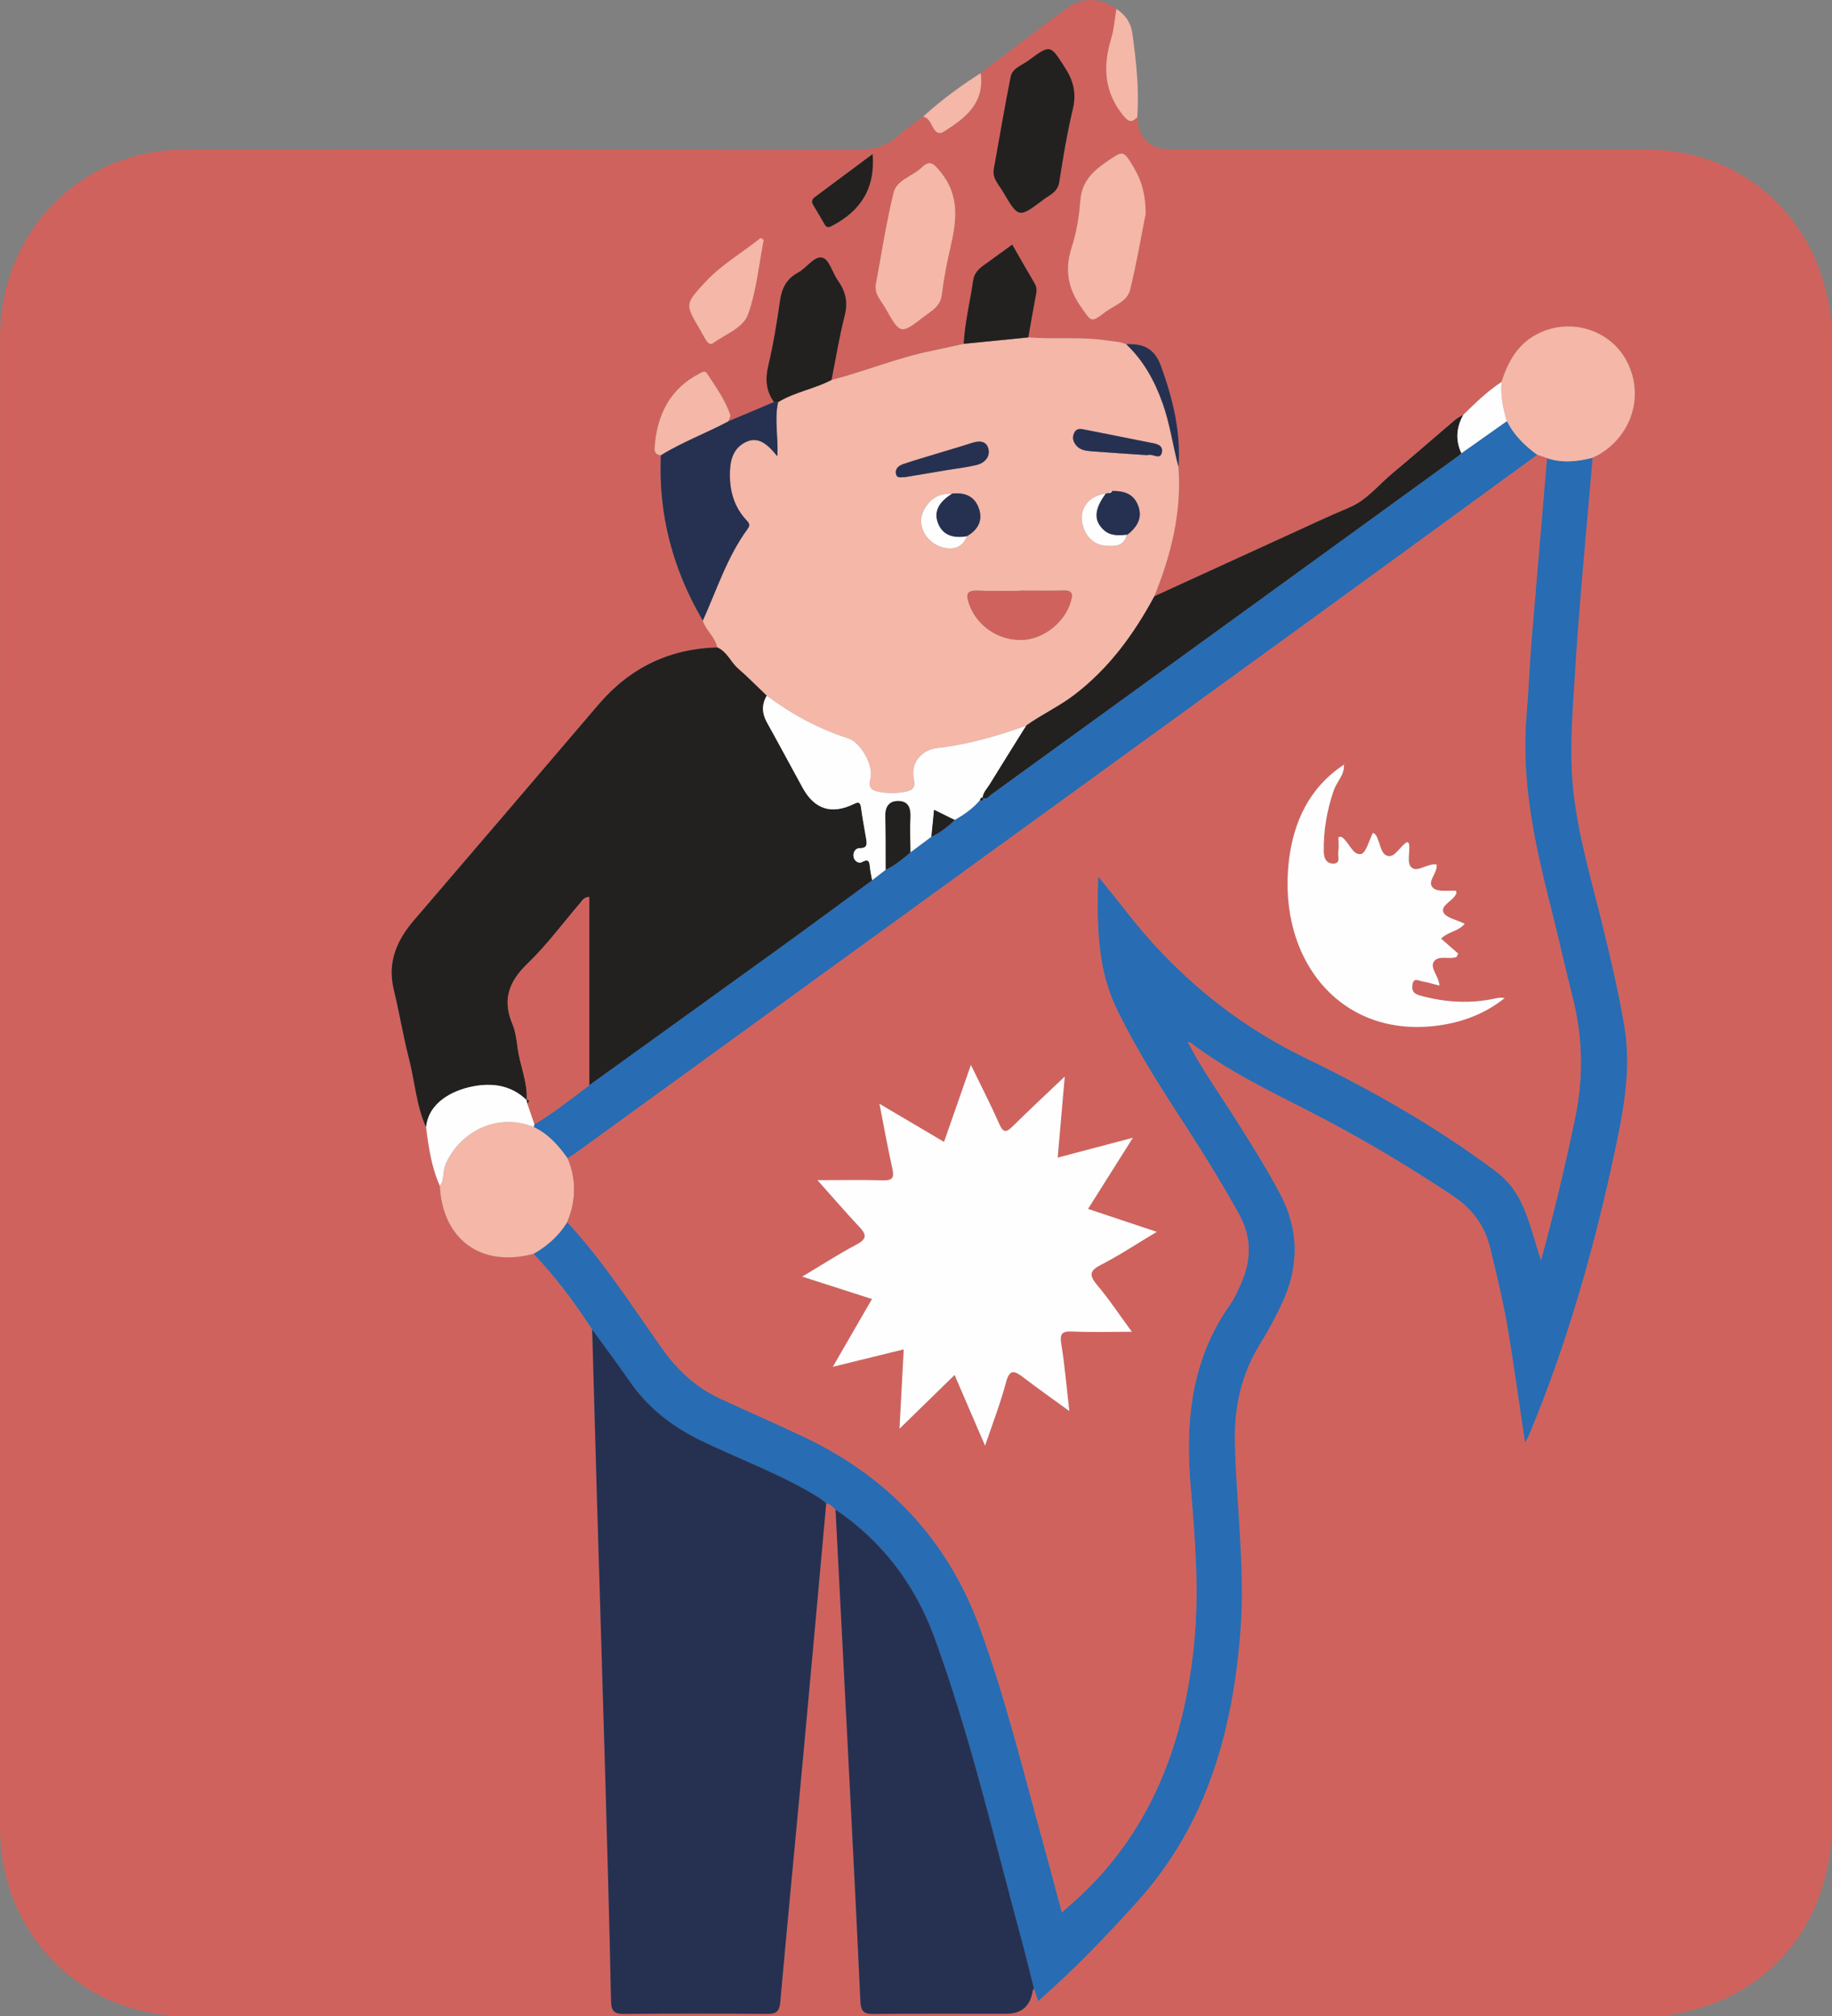 <svg width="30" height="33" viewBox="0 0 30 33" fill="none" xmlns="http://www.w3.org/2000/svg">
<rect x="0" y="0" width="30" height="33" fill="#808080" stroke="none"/>
<g clip-path="url(#clip0_321_11731)">
<path d="M18.623 1.918C18.646 2.271 18.832 2.448 19.182 2.448C21.776 2.448 24.369 2.445 26.963 2.448C28.47 2.45 29.666 3.462 29.947 4.97C29.985 5.176 29.997 5.39 29.997 5.6C29.999 13.672 30 21.743 29.999 29.815C29.999 31.487 28.965 32.727 27.368 32.977C27.229 32.999 27.087 32.998 26.946 32.999C18.98 33 11.014 33 3.048 32.999C1.326 32.999 0.001 31.655 0 29.903C-4.69581e-05 21.778 -0 13.654 0.001 5.529C0.001 3.799 1.318 2.452 3.016 2.449C6.684 2.444 10.352 2.445 14.021 2.453C14.297 2.454 14.524 2.396 14.727 2.208C14.848 2.097 14.986 2.007 15.117 1.908C15.218 1.934 15.242 2.031 15.288 2.104C15.339 2.183 15.383 2.202 15.467 2.148C15.816 1.927 16.126 1.685 16.059 1.197C16.52 0.849 16.978 0.497 17.442 0.155C17.716 -0.047 18 -0.052 18.282 0.147C18.254 0.308 18.243 0.475 18.196 0.631C18.059 1.086 18.078 1.5 18.392 1.889C18.491 2.011 18.535 2.002 18.623 1.918H18.623ZM12.673 6.581C12.424 6.686 12.175 6.791 11.926 6.896C11.938 6.86 11.968 6.818 11.958 6.79C11.873 6.539 11.719 6.328 11.576 6.111C11.545 6.064 11.501 6.09 11.458 6.112C10.966 6.364 10.756 6.794 10.719 7.332C10.714 7.403 10.746 7.447 10.82 7.45C10.775 8.426 11.018 9.324 11.508 10.159C11.56 10.319 11.712 10.425 11.744 10.597C10.961 10.618 10.313 10.929 9.799 11.533C8.794 12.711 7.787 13.887 6.779 15.062C6.496 15.392 6.338 15.751 6.447 16.2C6.538 16.573 6.599 16.952 6.695 17.323C6.791 17.699 6.815 18.093 6.976 18.452C7.019 18.78 7.065 19.106 7.202 19.411C7.247 20.293 7.882 20.753 8.738 20.523C9.1 20.901 9.411 21.321 9.697 21.76C9.722 22.657 9.747 23.554 9.773 24.451C9.817 25.967 9.865 27.482 9.909 28.998C9.945 30.249 9.98 31.501 10.006 32.753C10.009 32.928 10.064 32.967 10.225 32.965C11.003 32.958 11.781 32.958 12.558 32.965C12.705 32.967 12.762 32.932 12.776 32.774C12.898 31.423 13.03 30.074 13.155 28.724C13.282 27.351 13.405 25.978 13.53 24.605C13.594 24.619 13.637 24.664 13.682 24.709C13.743 25.883 13.804 27.058 13.864 28.233C13.941 29.739 14.019 31.246 14.088 32.752C14.096 32.919 14.139 32.969 14.305 32.966C15.03 32.957 15.757 32.962 16.483 32.962C16.729 32.962 16.871 32.837 16.911 32.587C16.913 32.573 16.924 32.561 16.931 32.548C16.953 32.611 16.974 32.674 17.001 32.754C17.592 32.235 18.123 31.683 18.638 31.11C19.775 29.842 20.196 28.297 20.316 26.643C20.389 25.627 20.24 24.61 20.221 23.593C20.21 23.017 20.331 22.49 20.631 22.002C20.76 21.792 20.879 21.574 20.985 21.351C21.269 20.751 21.28 20.153 20.966 19.553C20.75 19.14 20.501 18.748 20.254 18.355C19.991 17.937 19.701 17.537 19.471 17.098C19.482 17.089 19.49 17.079 19.498 17.068C20.094 17.522 20.763 17.843 21.424 18.181C22.237 18.598 23.024 19.061 23.786 19.57C24.099 19.779 24.308 20.044 24.4 20.417C24.525 20.921 24.644 21.425 24.724 21.939C24.808 22.482 24.887 23.026 24.974 23.611C25.008 23.547 25.024 23.523 25.034 23.497C25.665 21.989 26.108 20.422 26.447 18.823C26.59 18.152 26.716 17.479 26.596 16.785C26.494 16.192 26.355 15.607 26.21 15.024C26.015 14.236 25.78 13.455 25.738 12.637C25.713 12.132 25.752 11.627 25.783 11.122C25.858 9.91 25.975 8.702 26.079 7.493C26.126 7.469 26.173 7.449 26.217 7.421C26.751 7.082 26.925 6.425 26.625 5.887C26.339 5.376 25.678 5.193 25.154 5.478C24.846 5.645 24.691 5.928 24.589 6.251C24.356 6.403 24.16 6.597 23.962 6.79C23.918 6.816 23.87 6.837 23.831 6.87C23.49 7.16 23.155 7.456 22.81 7.741C22.576 7.934 22.38 8.189 22.099 8.306C21.743 8.455 21.395 8.62 21.045 8.779C20.331 9.105 19.617 9.433 18.903 9.76C19.178 9.08 19.354 8.382 19.297 7.638C19.339 7.066 19.204 6.529 19.012 5.994C18.904 5.695 18.713 5.622 18.442 5.634C18.346 5.592 18.244 5.59 18.142 5.574C17.709 5.507 17.273 5.556 16.839 5.522C16.878 5.301 16.916 5.08 16.958 4.859C16.972 4.784 16.988 4.715 16.945 4.642C16.82 4.432 16.7 4.219 16.576 4.003C16.411 4.123 16.262 4.232 16.111 4.34C16.025 4.401 15.954 4.471 15.937 4.585C15.886 4.933 15.8 5.275 15.781 5.627C15.602 5.667 15.424 5.708 15.244 5.745C14.689 5.857 14.164 6.078 13.616 6.219C13.687 5.866 13.744 5.51 13.833 5.161C13.888 4.943 13.846 4.768 13.722 4.594C13.632 4.467 13.579 4.248 13.47 4.218C13.334 4.18 13.212 4.383 13.071 4.458C12.885 4.558 12.802 4.712 12.772 4.92C12.721 5.277 12.663 5.634 12.581 5.985C12.528 6.207 12.544 6.398 12.674 6.58L12.673 6.581ZM16.274 2.766C16.247 2.919 16.353 3.019 16.42 3.133C16.679 3.572 16.683 3.574 17.088 3.268C17.189 3.191 17.321 3.147 17.346 2.98C17.409 2.579 17.476 2.177 17.569 1.783C17.63 1.527 17.579 1.324 17.44 1.108C17.198 0.731 17.206 0.721 16.839 0.992C16.734 1.07 16.58 1.113 16.551 1.257C16.45 1.759 16.365 2.263 16.274 2.767L16.274 2.766ZM14.342 4.653C14.316 4.817 14.431 4.924 14.499 5.044C14.743 5.478 14.748 5.477 15.136 5.178C15.257 5.085 15.398 5.017 15.422 4.828C15.455 4.568 15.504 4.309 15.563 4.054C15.666 3.615 15.722 3.201 15.399 2.807C15.279 2.661 15.22 2.618 15.088 2.745C14.94 2.887 14.685 2.943 14.634 3.152C14.512 3.646 14.436 4.152 14.342 4.652V4.653ZM18.76 3.498C18.76 3.192 18.695 2.959 18.567 2.744C18.393 2.451 18.398 2.459 18.117 2.65C17.889 2.806 17.712 2.974 17.69 3.283C17.671 3.543 17.626 3.809 17.546 4.057C17.429 4.42 17.491 4.726 17.705 5.03C17.874 5.27 17.863 5.286 18.096 5.109C18.242 4.999 18.456 4.939 18.504 4.747C18.611 4.317 18.684 3.879 18.76 3.498H18.76ZM12.506 3.928C12.489 3.917 12.472 3.906 12.456 3.895C12.152 4.139 11.812 4.332 11.543 4.625C11.217 4.98 11.215 4.978 11.464 5.397C11.498 5.455 11.528 5.516 11.565 5.572C11.589 5.609 11.628 5.653 11.674 5.619C11.876 5.471 12.169 5.372 12.249 5.147C12.387 4.761 12.426 4.336 12.506 3.929V3.928ZM14.289 2.521C13.965 2.762 13.652 2.994 13.34 3.227C13.29 3.264 13.286 3.309 13.319 3.363C13.383 3.465 13.443 3.567 13.502 3.671C13.536 3.732 13.571 3.724 13.627 3.695C14.083 3.456 14.334 3.095 14.289 2.521H14.289Z" fill="#D0625D"/>
<path d="M18.623 1.919C18.535 2.002 18.491 2.011 18.392 1.889C18.078 1.5 18.059 1.086 18.196 0.631C18.243 0.475 18.254 0.308 18.282 0.147C18.428 0.239 18.52 0.375 18.543 0.546C18.606 1.001 18.657 1.458 18.623 1.919L18.623 1.919Z" fill="#F4B7A8"/>
<path d="M16.059 1.197C16.126 1.685 15.816 1.927 15.467 2.148C15.383 2.201 15.339 2.182 15.288 2.103C15.242 2.03 15.218 1.933 15.117 1.908C15.41 1.642 15.727 1.408 16.059 1.197H16.059Z" fill="#F4B7A8"/>
<path d="M19.472 17.099C19.701 17.538 19.992 17.938 20.254 18.356C20.501 18.749 20.75 19.141 20.966 19.553C21.28 20.154 21.27 20.751 20.985 21.351C20.879 21.575 20.761 21.793 20.631 22.003C20.331 22.491 20.21 23.018 20.221 23.594C20.241 24.611 20.389 25.628 20.316 26.644C20.197 28.298 19.776 29.842 18.639 31.11C18.124 31.684 17.593 32.236 17.002 32.755C16.974 32.675 16.953 32.612 16.932 32.549C16.861 32.272 16.794 31.994 16.72 31.719C16.273 30.073 15.887 28.407 15.302 26.804C14.985 25.935 14.446 25.227 13.682 24.709C13.637 24.665 13.594 24.62 13.53 24.605C13.482 24.57 13.438 24.53 13.388 24.5C12.777 24.127 12.105 23.886 11.466 23.575C10.997 23.346 10.6 23.034 10.299 22.596C10.105 22.313 9.898 22.039 9.697 21.761C9.411 21.321 9.099 20.902 8.738 20.523C8.962 20.395 9.151 20.229 9.288 20.004C9.876 20.637 10.341 21.366 10.839 22.069C11.091 22.426 11.398 22.711 11.792 22.893C12.256 23.109 12.726 23.311 13.188 23.532C14.55 24.183 15.524 25.211 16.049 26.656C16.463 27.794 16.751 28.971 17.074 30.137C17.182 30.531 17.286 30.925 17.388 31.304C17.527 31.177 17.658 31.067 17.78 30.948C18.91 29.838 19.405 28.431 19.555 26.885C19.637 26.036 19.57 25.178 19.497 24.329C19.405 23.262 19.507 22.25 20.144 21.353C20.204 21.268 20.248 21.17 20.293 21.075C20.484 20.672 20.515 20.28 20.286 19.868C20 19.356 19.694 18.859 19.375 18.369C18.986 17.772 18.606 17.172 18.292 16.528C17.959 15.847 17.962 15.129 17.982 14.345C18.148 14.551 18.282 14.712 18.409 14.877C19.218 15.926 20.198 16.747 21.388 17.323C22.47 17.847 23.518 18.443 24.489 19.168C24.699 19.325 24.845 19.524 24.948 19.765C25.064 20.034 25.131 20.319 25.235 20.628C25.452 19.829 25.637 19.057 25.797 18.278C25.931 17.622 25.917 16.977 25.753 16.33C25.633 15.857 25.528 15.379 25.408 14.906C25.143 13.86 24.904 12.811 24.995 11.716C25.03 11.303 25.047 10.888 25.08 10.475C25.161 9.483 25.248 8.491 25.332 7.5C25.582 7.583 25.831 7.556 26.08 7.493C25.975 8.702 25.858 9.91 25.784 11.122C25.753 11.627 25.713 12.132 25.739 12.637C25.781 13.454 26.015 14.236 26.211 15.023C26.356 15.607 26.494 16.191 26.597 16.785C26.716 17.48 26.59 18.153 26.448 18.823C26.108 20.421 25.665 21.989 25.035 23.497C25.024 23.523 25.008 23.547 24.974 23.611C24.887 23.026 24.809 22.482 24.724 21.939C24.645 21.425 24.525 20.921 24.401 20.417C24.309 20.044 24.1 19.779 23.787 19.57C23.025 19.061 22.237 18.598 21.424 18.181C20.763 17.843 20.095 17.521 19.499 17.068C19.483 17.063 19.467 17.058 19.451 17.053C19.458 17.068 19.465 17.083 19.472 17.097V17.099Z" fill="#286CB3"/>
<path d="M13.615 6.22C14.163 6.08 14.688 5.859 15.243 5.746C15.423 5.709 15.601 5.668 15.78 5.629C16.133 5.594 16.486 5.558 16.839 5.523C17.272 5.557 17.709 5.508 18.142 5.575C18.243 5.59 18.346 5.593 18.442 5.635C18.724 5.901 18.905 6.23 19.036 6.596C19.158 6.936 19.205 7.293 19.297 7.639C19.354 8.383 19.178 9.081 18.902 9.761C18.565 10.386 18.155 10.947 17.586 11.379C17.337 11.568 17.053 11.698 16.801 11.879C16.328 12.049 15.848 12.187 15.348 12.244C15.091 12.274 14.91 12.487 14.964 12.745C14.996 12.899 14.937 12.936 14.827 12.959C14.681 12.988 14.533 12.99 14.387 12.96C14.278 12.937 14.211 12.902 14.252 12.747C14.31 12.529 14.093 12.151 13.887 12.085C13.402 11.932 12.964 11.691 12.555 11.388C12.398 11.239 12.246 11.084 12.083 10.942C11.961 10.836 11.903 10.665 11.744 10.598C11.712 10.426 11.56 10.32 11.508 10.16C11.738 9.651 11.908 9.111 12.243 8.655C12.294 8.587 12.258 8.555 12.213 8.506C12.035 8.31 11.956 8.072 11.951 7.806C11.947 7.576 11.982 7.354 12.201 7.241C12.419 7.13 12.573 7.28 12.728 7.469C12.745 7.147 12.677 6.863 12.741 6.583C13.014 6.416 13.335 6.367 13.615 6.22V6.22ZM18.451 8.758L18.501 8.721C18.631 8.602 18.707 8.468 18.64 8.283C18.565 8.077 18.402 8.035 18.214 8.036C18.191 8.047 18.168 8.058 18.145 8.069C18.134 8.078 18.122 8.081 18.109 8.077C17.799 8.122 17.64 8.37 17.752 8.655C17.817 8.818 17.945 8.923 18.123 8.934C18.264 8.942 18.411 8.94 18.454 8.753L18.451 8.757L18.451 8.758ZM15.831 8.779C16.006 8.68 16.098 8.531 16.033 8.331C15.965 8.12 15.796 8.057 15.59 8.08C15.525 8.088 15.457 8.085 15.395 8.105C15.216 8.163 15.07 8.376 15.082 8.548C15.095 8.742 15.246 8.919 15.457 8.965C15.624 9.003 15.762 8.957 15.831 8.78V8.779ZM16.699 9.668C16.699 9.668 16.699 9.67 16.699 9.671C16.469 9.671 16.239 9.678 16.011 9.669C15.831 9.661 15.814 9.728 15.869 9.884C15.993 10.243 16.352 10.492 16.747 10.474C17.104 10.458 17.454 10.169 17.542 9.821C17.569 9.716 17.549 9.665 17.431 9.667C17.187 9.672 16.943 9.669 16.699 9.669V9.668ZM14.818 7.811C15.043 7.773 15.283 7.733 15.523 7.693C15.683 7.666 15.845 7.649 16.001 7.609C16.127 7.576 16.22 7.473 16.182 7.341C16.145 7.208 16.022 7.215 15.905 7.254C15.752 7.304 15.596 7.349 15.441 7.396C15.223 7.463 15.004 7.525 14.789 7.598C14.721 7.621 14.65 7.671 14.673 7.764C14.69 7.835 14.754 7.809 14.818 7.811L14.818 7.811ZM18.757 7.448C18.746 7.448 18.777 7.454 18.805 7.447C18.881 7.428 19.006 7.537 19.027 7.398C19.046 7.271 18.911 7.262 18.821 7.243C18.466 7.17 18.11 7.104 17.755 7.031C17.683 7.017 17.621 7.012 17.587 7.092C17.554 7.17 17.575 7.24 17.63 7.299C17.697 7.371 17.787 7.38 17.875 7.387C18.155 7.41 18.436 7.427 18.757 7.449V7.448Z" fill="#F4B7A8"/>
<path d="M9.697 21.761C9.898 22.039 10.105 22.313 10.3 22.596C10.6 23.034 10.997 23.346 11.467 23.575C12.106 23.886 12.778 24.127 13.388 24.5C13.438 24.531 13.483 24.57 13.53 24.605C13.405 25.979 13.283 27.352 13.155 28.724C13.03 30.075 12.898 31.424 12.777 32.775C12.762 32.933 12.705 32.968 12.559 32.966C11.781 32.959 11.003 32.959 10.225 32.966C10.065 32.968 10.009 32.929 10.006 32.754C9.98 31.502 9.945 30.25 9.909 28.999C9.865 27.483 9.818 25.968 9.773 24.452C9.747 23.555 9.723 22.658 9.697 21.761V21.761Z" fill="#263151"/>
<path d="M11.745 10.598C11.905 10.665 11.963 10.836 12.085 10.942C12.248 11.084 12.4 11.239 12.556 11.388C12.468 11.538 12.479 11.682 12.563 11.833C12.76 12.185 12.95 12.541 13.143 12.894C13.338 13.25 13.619 13.338 13.985 13.159C14.053 13.126 14.089 13.125 14.1 13.218C14.122 13.388 14.155 13.558 14.184 13.728C14.198 13.815 14.206 13.885 14.078 13.883C14.007 13.882 13.964 13.954 13.979 14.029C13.992 14.1 14.066 14.139 14.114 14.113C14.245 14.041 14.237 14.129 14.247 14.212C14.256 14.279 14.271 14.345 14.283 14.411C13.78 14.78 13.279 15.15 12.773 15.516C11.733 16.267 10.691 17.016 9.65 17.766V14.682C9.56 14.687 9.538 14.739 9.505 14.777C9.219 15.111 8.955 15.469 8.64 15.772C8.338 16.063 8.224 16.357 8.39 16.757C8.441 16.879 8.46 17.018 8.477 17.151C8.514 17.439 8.644 17.71 8.625 18.008C8.372 17.762 8.061 17.721 7.741 17.784C7.422 17.846 7.018 18.04 6.977 18.453C6.817 18.094 6.793 17.7 6.696 17.324C6.601 16.953 6.539 16.573 6.449 16.201C6.34 15.751 6.497 15.393 6.78 15.063C7.789 13.888 8.796 12.711 9.8 11.534C10.315 10.93 10.963 10.619 11.746 10.598H11.745Z" fill="#222120"/>
<path d="M13.682 24.709C14.446 25.227 14.984 25.935 15.302 26.804C15.887 28.407 16.273 30.073 16.72 31.719C16.794 31.994 16.861 32.272 16.932 32.549C16.925 32.562 16.913 32.574 16.911 32.588C16.872 32.838 16.729 32.963 16.483 32.963C15.757 32.963 15.031 32.958 14.305 32.967C14.139 32.969 14.096 32.919 14.089 32.753C14.02 31.246 13.941 29.74 13.864 28.234C13.804 27.059 13.743 25.885 13.682 24.709H13.682Z" fill="#263151"/>
<path d="M16.802 11.879C17.055 11.697 17.338 11.568 17.587 11.379C18.156 10.947 18.567 10.386 18.904 9.76C19.617 9.434 20.331 9.106 21.046 8.78C21.396 8.62 21.744 8.456 22.099 8.307C22.381 8.189 22.577 7.935 22.811 7.741C23.155 7.456 23.491 7.16 23.832 6.871C23.871 6.838 23.919 6.817 23.963 6.791C23.849 6.996 23.831 7.205 23.933 7.421C23.916 7.435 23.9 7.451 23.882 7.464C21.336 9.311 18.789 11.157 16.241 13.001C16.2 13.031 16.162 13.1 16.09 13.058C16.096 12.97 16.161 12.912 16.202 12.843C16.4 12.521 16.602 12.2 16.802 11.879Z" fill="#222120"/>
<path d="M9.289 20.005C9.152 20.229 8.963 20.395 8.739 20.523C7.883 20.754 7.247 20.293 7.203 19.411C7.277 19.31 7.247 19.181 7.293 19.068C7.491 18.577 8.094 18.189 8.742 18.447C8.978 18.559 9.146 18.747 9.295 18.958C9.442 19.308 9.434 19.656 9.289 20.004V20.005Z" fill="#F4B7A8"/>
<path d="M26.079 7.494C25.83 7.557 25.581 7.583 25.331 7.5C25.277 7.482 25.223 7.463 25.169 7.445C24.966 7.298 24.789 7.126 24.675 6.896C24.613 6.685 24.57 6.472 24.588 6.251C24.691 5.928 24.846 5.645 25.154 5.478C25.678 5.193 26.339 5.376 26.625 5.887C26.925 6.425 26.751 7.083 26.217 7.421C26.174 7.449 26.126 7.469 26.079 7.493V7.494Z" fill="#F4B7A8"/>
<path d="M12.743 6.582C12.678 6.862 12.747 7.147 12.73 7.468C12.575 7.279 12.421 7.129 12.203 7.241C11.984 7.353 11.948 7.575 11.953 7.805C11.958 8.071 12.036 8.309 12.215 8.506C12.259 8.555 12.296 8.586 12.245 8.655C11.909 9.11 11.74 9.65 11.509 10.159C11.02 9.325 10.777 8.426 10.822 7.451C11.174 7.233 11.563 7.09 11.927 6.896C12.176 6.791 12.425 6.686 12.674 6.581C12.697 6.581 12.72 6.582 12.742 6.582H12.743Z" fill="#263151"/>
<path d="M16.274 2.766C16.365 2.263 16.45 1.758 16.55 1.257C16.579 1.113 16.734 1.07 16.839 0.992C17.206 0.721 17.197 0.731 17.44 1.108C17.579 1.323 17.629 1.526 17.569 1.783C17.475 2.177 17.408 2.579 17.346 2.98C17.32 3.147 17.189 3.19 17.087 3.268C16.682 3.574 16.678 3.573 16.42 3.132C16.353 3.019 16.246 2.919 16.274 2.766L16.274 2.766Z" fill="#222120"/>
<path d="M14.342 4.653C14.436 4.152 14.512 3.647 14.633 3.153C14.684 2.944 14.939 2.888 15.088 2.746C15.22 2.619 15.278 2.662 15.398 2.808C15.721 3.202 15.665 3.615 15.563 4.055C15.503 4.31 15.455 4.569 15.422 4.829C15.398 5.018 15.257 5.086 15.136 5.179C14.748 5.478 14.743 5.478 14.499 5.045C14.431 4.925 14.316 4.818 14.342 4.654V4.653Z" fill="#F4B7A8"/>
<path d="M18.761 3.498C18.685 3.879 18.612 4.318 18.505 4.747C18.457 4.939 18.243 4.999 18.097 5.11C17.864 5.287 17.875 5.271 17.706 5.03C17.491 4.726 17.43 4.42 17.547 4.057C17.626 3.81 17.672 3.544 17.691 3.283C17.714 2.975 17.89 2.806 18.118 2.65C18.398 2.459 18.393 2.452 18.568 2.745C18.696 2.96 18.761 3.193 18.761 3.498H18.761Z" fill="#F4B7A8"/>
<path d="M12.743 6.583C12.72 6.583 12.697 6.582 12.674 6.581C12.544 6.399 12.528 6.208 12.581 5.986C12.664 5.636 12.722 5.279 12.773 4.921C12.802 4.712 12.886 4.559 13.071 4.46C13.213 4.384 13.335 4.181 13.471 4.219C13.58 4.249 13.633 4.469 13.723 4.595C13.847 4.77 13.889 4.945 13.833 5.163C13.745 5.511 13.687 5.867 13.617 6.219C13.336 6.367 13.016 6.416 12.743 6.582V6.583Z" fill="#222120"/>
<path d="M16.839 5.523C16.487 5.558 16.134 5.593 15.781 5.628C15.8 5.276 15.886 4.934 15.937 4.586C15.954 4.472 16.025 4.402 16.111 4.341C16.262 4.233 16.411 4.124 16.576 4.004C16.7 4.22 16.821 4.433 16.945 4.643C16.988 4.716 16.973 4.785 16.958 4.86C16.916 5.081 16.878 5.302 16.839 5.523L16.839 5.523Z" fill="#222120"/>
<path d="M8.742 18.448C8.095 18.189 7.491 18.578 7.293 19.069C7.247 19.182 7.278 19.311 7.203 19.412C7.066 19.108 7.019 18.781 6.977 18.453C7.017 18.04 7.421 17.846 7.74 17.784C8.06 17.721 8.371 17.762 8.624 18.008L8.623 18.002C8.628 18.023 8.633 18.044 8.637 18.064C8.676 18.177 8.714 18.29 8.753 18.403C8.749 18.418 8.745 18.433 8.742 18.448H8.742Z" fill="#FFFEFE"/>
<path d="M12.506 3.928C12.426 4.336 12.388 4.761 12.249 5.147C12.169 5.371 11.876 5.471 11.674 5.619C11.629 5.652 11.589 5.609 11.565 5.572C11.528 5.516 11.498 5.455 11.464 5.397C11.216 4.978 11.217 4.979 11.543 4.624C11.812 4.331 12.152 4.139 12.456 3.895C12.472 3.905 12.489 3.916 12.506 3.927V3.928Z" fill="#F4B7A8"/>
<path d="M11.926 6.896C11.562 7.09 11.173 7.233 10.821 7.451C10.746 7.447 10.714 7.404 10.719 7.333C10.757 6.795 10.966 6.365 11.459 6.112C11.501 6.09 11.545 6.064 11.576 6.111C11.718 6.329 11.873 6.54 11.958 6.791C11.968 6.819 11.938 6.86 11.926 6.896L11.926 6.896Z" fill="#F4B7A8"/>
<path d="M14.29 2.521C14.335 3.096 14.084 3.456 13.628 3.695C13.572 3.725 13.538 3.733 13.503 3.672C13.444 3.568 13.383 3.465 13.321 3.364C13.287 3.31 13.291 3.265 13.341 3.228C13.654 2.995 13.966 2.762 14.291 2.521H14.29Z" fill="#222120"/>
<path d="M24.589 6.252C24.57 6.474 24.613 6.686 24.675 6.896C24.427 7.071 24.18 7.246 23.932 7.421C23.83 7.205 23.848 6.996 23.962 6.79C24.16 6.597 24.357 6.403 24.589 6.252Z" fill="#FFFEFE"/>
<path d="M19.298 7.639C19.206 7.292 19.159 6.935 19.037 6.595C18.906 6.23 18.725 5.901 18.443 5.635C18.714 5.622 18.905 5.696 19.013 5.995C19.205 6.529 19.34 7.066 19.298 7.639Z" fill="#263151"/>
<path d="M25.171 7.445C25.225 7.463 25.279 7.482 25.333 7.5C25.249 8.492 25.162 9.483 25.081 10.475C25.048 10.889 25.031 11.304 24.997 11.717C24.904 12.812 25.144 13.86 25.409 14.906C25.529 15.38 25.634 15.857 25.754 16.331C25.918 16.978 25.932 17.623 25.798 18.279C25.637 19.058 25.453 19.83 25.236 20.628C25.132 20.32 25.064 20.035 24.949 19.765C24.846 19.524 24.7 19.325 24.49 19.169C23.519 18.444 22.471 17.848 21.389 17.324C20.198 16.748 19.218 15.926 18.41 14.877C18.283 14.712 18.149 14.552 17.983 14.345C17.962 15.13 17.961 15.848 18.293 16.529C18.607 17.173 18.987 17.773 19.376 18.37C19.695 18.86 20.002 19.357 20.287 19.869C20.517 20.281 20.485 20.673 20.294 21.076C20.249 21.171 20.205 21.268 20.145 21.353C19.508 22.251 19.406 23.263 19.497 24.33C19.57 25.179 19.638 26.037 19.556 26.885C19.406 28.432 18.911 29.839 17.781 30.948C17.659 31.068 17.529 31.178 17.389 31.305C17.287 30.926 17.184 30.531 17.075 30.138C16.752 28.971 16.464 27.794 16.05 26.657C15.525 25.212 14.55 24.184 13.189 23.533C12.727 23.312 12.257 23.109 11.793 22.894C11.399 22.712 11.092 22.426 10.84 22.07C10.342 21.366 9.877 20.638 9.289 20.005C9.435 19.657 9.442 19.308 9.295 18.959C9.344 18.926 9.395 18.895 9.443 18.86C13.398 15.993 17.353 13.127 21.307 10.258C22.596 9.323 23.883 8.383 25.171 7.446V7.445ZM22.01 12.515C21.445 12.888 21.181 13.449 21.106 14.101C20.92 15.729 21.983 17.052 23.643 16.772C24.007 16.71 24.346 16.573 24.64 16.337C24.59 16.326 24.546 16.331 24.503 16.34C24.083 16.433 23.668 16.409 23.253 16.295C23.154 16.268 23.115 16.218 23.13 16.121C23.149 15.988 23.241 16.057 23.301 16.066C23.391 16.08 23.478 16.109 23.574 16.133C23.561 15.976 23.418 15.851 23.477 15.747C23.546 15.627 23.724 15.71 23.848 15.666C23.857 15.663 23.861 15.643 23.88 15.61C23.79 15.531 23.696 15.449 23.599 15.363C23.723 15.246 23.888 15.243 23.986 15.12C23.857 15.056 23.672 15.023 23.637 14.931C23.591 14.811 23.804 14.748 23.851 14.62C23.853 14.614 23.849 14.607 23.844 14.582C23.72 14.57 23.547 14.606 23.469 14.535C23.354 14.429 23.554 14.289 23.523 14.147C23.528 14.145 23.534 14.143 23.538 14.14C23.54 14.139 23.538 14.133 23.538 14.129C23.535 14.136 23.531 14.143 23.528 14.151C23.384 14.124 23.227 14.274 23.13 14.209C23.023 14.138 23.101 13.945 23.074 13.808C23.072 13.798 23.055 13.792 23.044 13.783C22.928 13.848 22.85 14.034 22.734 14.011C22.6 13.984 22.608 13.777 22.529 13.664C22.521 13.652 22.506 13.646 22.486 13.631C22.421 13.754 22.37 13.965 22.29 13.979C22.149 14.001 22.096 13.783 21.975 13.701C21.965 13.695 21.948 13.7 21.92 13.7C21.92 13.781 21.929 13.866 21.917 13.946C21.907 14.015 21.962 14.137 21.833 14.134C21.723 14.133 21.68 14.052 21.679 13.932C21.674 13.588 21.731 13.26 21.844 12.935C21.894 12.791 22.026 12.68 22.01 12.511C22.019 12.509 22.028 12.508 22.038 12.507C22.035 12.506 22.03 12.502 22.028 12.503C22.022 12.506 22.017 12.51 22.012 12.514L22.01 12.515ZM16.132 23.664C16.256 23.296 16.384 22.967 16.474 22.627C16.533 22.405 16.612 22.437 16.75 22.543C16.991 22.725 17.238 22.9 17.511 23.099C17.465 22.701 17.436 22.349 17.378 22C17.349 21.816 17.404 21.789 17.568 21.797C17.879 21.811 18.192 21.801 18.535 21.801C18.329 21.521 18.16 21.265 17.963 21.031C17.822 20.864 17.851 20.795 18.035 20.7C18.336 20.545 18.619 20.357 18.942 20.164C18.546 20.032 18.189 19.913 17.817 19.789C18.065 19.396 18.297 19.028 18.552 18.625C18.12 18.739 17.732 18.841 17.319 18.95C17.359 18.498 17.395 18.086 17.436 17.622C17.124 17.919 16.851 18.172 16.586 18.434C16.48 18.539 16.428 18.549 16.36 18.393C16.223 18.079 16.065 17.774 15.899 17.432C15.744 17.874 15.604 18.275 15.459 18.692C15.109 18.485 14.774 18.288 14.402 18.068C14.477 18.452 14.537 18.791 14.613 19.127C14.647 19.277 14.616 19.326 14.459 19.322C14.123 19.311 13.786 19.319 13.386 19.319C13.644 19.608 13.852 19.85 14.07 20.082C14.189 20.208 14.202 20.28 14.028 20.371C13.736 20.525 13.457 20.706 13.136 20.897C13.539 21.026 13.901 21.143 14.279 21.265C14.065 21.634 13.861 21.987 13.638 22.373C14.045 22.273 14.414 22.183 14.799 22.088C14.776 22.52 14.754 22.93 14.73 23.387C15.045 23.079 15.33 22.801 15.631 22.508C15.8 22.897 15.957 23.261 16.131 23.664L16.132 23.664Z" fill="#D0625D"/>
<path d="M19.472 17.099C19.465 17.084 19.458 17.069 19.451 17.054C19.467 17.059 19.483 17.064 19.499 17.069C19.491 17.08 19.482 17.09 19.472 17.099Z" fill="#D0625D"/>
<path d="M16.803 11.879C16.602 12.2 16.401 12.521 16.203 12.843C16.161 12.912 16.097 12.969 16.09 13.058L16.096 13.057C16.062 13.051 16.054 13.076 16.047 13.101C15.931 13.238 15.788 13.337 15.635 13.423C15.528 13.37 15.42 13.317 15.297 13.257C15.281 13.419 15.267 13.559 15.253 13.699C15.138 13.784 15.024 13.869 14.91 13.955C14.908 13.76 14.899 13.565 14.909 13.371C14.916 13.217 14.867 13.114 14.711 13.113C14.56 13.111 14.496 13.205 14.5 13.363C14.507 13.655 14.505 13.946 14.506 14.238C14.431 14.296 14.356 14.354 14.282 14.411C14.27 14.345 14.255 14.279 14.247 14.212C14.236 14.13 14.244 14.041 14.113 14.113C14.066 14.139 13.991 14.1 13.978 14.029C13.964 13.954 14.006 13.883 14.077 13.883C14.205 13.885 14.198 13.815 14.183 13.728C14.155 13.559 14.122 13.389 14.099 13.218C14.087 13.125 14.052 13.127 13.984 13.16C13.619 13.338 13.338 13.25 13.143 12.895C12.949 12.541 12.759 12.185 12.563 11.833C12.478 11.682 12.467 11.538 12.556 11.388C12.964 11.69 13.402 11.931 13.887 12.085C14.094 12.151 14.31 12.529 14.253 12.747C14.212 12.902 14.279 12.937 14.388 12.96C14.534 12.99 14.682 12.988 14.828 12.959C14.938 12.936 14.997 12.899 14.964 12.745C14.91 12.487 15.091 12.274 15.349 12.244C15.849 12.187 16.329 12.049 16.802 11.879L16.803 11.879Z" fill="#FFFEFE"/>
<path d="M16.699 9.668C16.943 9.668 17.187 9.672 17.432 9.667C17.549 9.665 17.569 9.716 17.542 9.821C17.454 10.168 17.105 10.458 16.748 10.474C16.352 10.491 15.994 10.243 15.869 9.884C15.815 9.728 15.832 9.661 16.011 9.668C16.24 9.678 16.47 9.671 16.699 9.671C16.699 9.67 16.699 9.669 16.699 9.668V9.668Z" fill="#D0625D"/>
<path d="M14.819 7.81C14.756 7.809 14.692 7.834 14.674 7.764C14.651 7.67 14.722 7.621 14.79 7.597C15.006 7.524 15.225 7.462 15.443 7.395C15.597 7.348 15.753 7.304 15.907 7.253C16.023 7.214 16.146 7.207 16.184 7.34C16.221 7.472 16.128 7.575 16.003 7.608C15.846 7.648 15.684 7.665 15.524 7.692C15.285 7.732 15.045 7.772 14.82 7.81L14.819 7.81Z" fill="#263151"/>
<path d="M15.589 8.08C15.795 8.057 15.964 8.12 16.032 8.331C16.098 8.531 16.005 8.68 15.83 8.779C15.588 8.82 15.431 8.749 15.359 8.568C15.286 8.383 15.361 8.222 15.589 8.08Z" fill="#263151"/>
<path d="M18.758 7.448C18.437 7.426 18.156 7.409 17.876 7.387C17.788 7.38 17.698 7.371 17.631 7.299C17.576 7.239 17.555 7.169 17.588 7.092C17.622 7.012 17.684 7.016 17.756 7.031C18.111 7.103 18.467 7.17 18.822 7.243C18.912 7.261 19.047 7.271 19.028 7.398C19.007 7.537 18.882 7.427 18.806 7.446C18.778 7.454 18.747 7.448 18.758 7.448V7.448Z" fill="#263151"/>
<path d="M18.108 8.077C18.122 8.081 18.134 8.078 18.145 8.069C18.175 8.073 18.199 8.066 18.214 8.037C18.402 8.036 18.565 8.078 18.64 8.283C18.707 8.468 18.631 8.603 18.501 8.721C18.484 8.733 18.467 8.746 18.451 8.758L18.453 8.754C18.314 8.769 18.176 8.778 18.064 8.667C17.906 8.513 17.919 8.331 18.108 8.077Z" fill="#263151"/>
<path d="M15.591 8.08C15.363 8.222 15.287 8.383 15.361 8.568C15.433 8.749 15.589 8.82 15.832 8.779C15.763 8.957 15.625 9.002 15.458 8.965C15.247 8.918 15.096 8.742 15.083 8.548C15.071 8.376 15.217 8.163 15.396 8.105C15.457 8.085 15.526 8.087 15.591 8.08V8.08Z" fill="#FFFEFE"/>
<path d="M18.108 8.077C17.919 8.331 17.905 8.513 18.063 8.667C18.175 8.777 18.313 8.768 18.452 8.754C18.409 8.94 18.263 8.942 18.122 8.934C17.943 8.924 17.815 8.819 17.751 8.655C17.639 8.371 17.797 8.122 18.107 8.078L18.108 8.077Z" fill="#FFFEFE"/>
<path d="M18.213 8.037C18.199 8.066 18.174 8.073 18.145 8.069C18.168 8.058 18.191 8.047 18.213 8.037Z" fill="#FFFEFE"/>
<path d="M18.451 8.758C18.468 8.746 18.485 8.733 18.501 8.721C18.485 8.733 18.468 8.746 18.451 8.758Z" fill="#FFFEFE"/>
<path d="M14.91 13.954C15.024 13.869 15.138 13.784 15.253 13.698C15.395 13.628 15.521 13.534 15.635 13.423C15.788 13.336 15.931 13.238 16.047 13.101C16.081 13.107 16.11 13.107 16.096 13.056L16.09 13.057C16.162 13.1 16.2 13.03 16.241 13.001C18.79 11.156 21.336 9.31 23.883 7.464C23.9 7.451 23.917 7.435 23.934 7.42C24.181 7.245 24.429 7.071 24.677 6.896C24.791 7.126 24.968 7.298 25.171 7.445C23.883 8.383 22.597 9.322 21.307 10.258C17.353 13.126 13.398 15.992 9.444 18.86C9.396 18.895 9.345 18.925 9.295 18.958C9.147 18.747 8.978 18.559 8.742 18.448C8.746 18.433 8.75 18.418 8.753 18.403C9.069 18.216 9.356 17.985 9.65 17.765C10.691 17.015 11.733 16.267 12.773 15.515C13.278 15.15 13.779 14.779 14.282 14.411C14.357 14.353 14.431 14.295 14.506 14.238C14.656 14.166 14.784 14.061 14.91 13.954H14.91Z" fill="#286CB3"/>
<path d="M9.649 17.766C9.355 17.986 9.069 18.216 8.753 18.404C8.714 18.29 8.675 18.178 8.637 18.064C8.651 18.039 8.688 18.009 8.623 18.003L8.624 18.009C8.643 17.711 8.513 17.44 8.476 17.152C8.459 17.018 8.44 16.879 8.389 16.757C8.222 16.358 8.337 16.064 8.64 15.773C8.955 15.469 9.218 15.111 9.504 14.777C9.537 14.739 9.559 14.687 9.649 14.682V17.766H9.649Z" fill="#D0625D"/>
<path d="M8.623 18.002C8.688 18.008 8.651 18.039 8.637 18.064C8.632 18.043 8.627 18.022 8.623 18.002Z" fill="#222120"/>
<path d="M16.131 23.664C15.957 23.26 15.8 22.897 15.632 22.507C15.33 22.801 15.046 23.079 14.73 23.387C14.754 22.93 14.776 22.52 14.799 22.088C14.415 22.182 14.045 22.273 13.638 22.373C13.861 21.987 14.065 21.634 14.279 21.264C13.901 21.143 13.538 21.026 13.137 20.897C13.457 20.706 13.736 20.525 14.028 20.371C14.202 20.279 14.19 20.207 14.07 20.081C13.852 19.849 13.644 19.607 13.386 19.318C13.787 19.318 14.123 19.311 14.459 19.321C14.616 19.326 14.647 19.277 14.613 19.127C14.537 18.791 14.477 18.452 14.402 18.068C14.774 18.287 15.109 18.485 15.459 18.692C15.604 18.275 15.745 17.873 15.899 17.432C16.065 17.774 16.223 18.079 16.361 18.393C16.428 18.548 16.48 18.54 16.586 18.434C16.851 18.172 17.124 17.919 17.436 17.622C17.395 18.085 17.359 18.498 17.32 18.949C17.732 18.841 18.12 18.739 18.552 18.624C18.298 19.028 18.065 19.396 17.817 19.789C18.189 19.913 18.546 20.032 18.943 20.164C18.62 20.357 18.336 20.546 18.036 20.7C17.851 20.795 17.823 20.864 17.963 21.031C18.16 21.264 18.329 21.521 18.535 21.8C18.192 21.8 17.879 21.81 17.568 21.796C17.404 21.789 17.349 21.816 17.379 22C17.436 22.349 17.465 22.702 17.511 23.098C17.238 22.9 16.991 22.725 16.751 22.542C16.612 22.437 16.533 22.405 16.474 22.627C16.385 22.966 16.256 23.296 16.132 23.663L16.131 23.664Z" fill="#FFFEFE"/>
<path d="M23.523 14.148C23.553 14.29 23.354 14.43 23.468 14.535C23.546 14.607 23.719 14.571 23.843 14.582C23.848 14.607 23.852 14.615 23.85 14.62C23.803 14.749 23.59 14.811 23.636 14.931C23.671 15.024 23.857 15.056 23.985 15.121C23.887 15.244 23.722 15.246 23.598 15.364C23.695 15.449 23.789 15.532 23.879 15.61C23.86 15.643 23.857 15.663 23.847 15.667C23.724 15.71 23.545 15.628 23.476 15.748C23.418 15.851 23.56 15.977 23.573 16.134C23.477 16.11 23.39 16.081 23.3 16.067C23.24 16.058 23.148 15.989 23.129 16.121C23.114 16.219 23.153 16.269 23.253 16.296C23.667 16.41 24.082 16.434 24.502 16.341C24.545 16.331 24.589 16.327 24.639 16.338C24.345 16.574 24.007 16.711 23.642 16.773C21.982 17.053 20.919 15.73 21.105 14.101C21.18 13.449 21.444 12.888 22.009 12.516L22.007 12.512C22.023 12.681 21.891 12.792 21.842 12.936C21.729 13.261 21.673 13.589 21.677 13.933C21.678 14.053 21.721 14.134 21.831 14.136C21.96 14.138 21.905 14.015 21.915 13.947C21.927 13.866 21.918 13.783 21.918 13.701C21.946 13.701 21.963 13.696 21.972 13.702C22.094 13.783 22.147 14.002 22.287 13.98C22.368 13.966 22.419 13.756 22.483 13.632C22.504 13.647 22.519 13.653 22.527 13.665C22.606 13.778 22.598 13.986 22.732 14.012C22.848 14.034 22.926 13.849 23.042 13.784C23.053 13.792 23.07 13.799 23.072 13.809C23.099 13.946 23.021 14.139 23.128 14.21C23.225 14.275 23.381 14.126 23.526 14.152L23.522 14.148L23.523 14.148Z" fill="#FFFEFE"/>
<path d="M22.01 12.515C22.015 12.511 22.02 12.507 22.026 12.505C22.028 12.504 22.032 12.507 22.036 12.508C22.026 12.51 22.017 12.511 22.008 12.511L22.01 12.515Z" fill="#FFFEFE"/>
<path d="M23.526 14.151C23.529 14.144 23.533 14.137 23.536 14.129C23.536 14.133 23.538 14.139 23.536 14.14C23.532 14.144 23.527 14.145 23.521 14.148L23.526 14.151H23.526Z" fill="#FFFEFE"/>
<path d="M14.908 13.954C14.782 14.061 14.654 14.166 14.504 14.238C14.503 13.946 14.506 13.654 14.498 13.363C14.494 13.206 14.558 13.111 14.71 13.112C14.866 13.114 14.915 13.217 14.907 13.371C14.898 13.565 14.907 13.759 14.908 13.954Z" fill="#222120"/>
<path d="M15.634 13.423C15.521 13.535 15.394 13.628 15.252 13.699C15.266 13.559 15.28 13.419 15.296 13.256C15.419 13.317 15.527 13.37 15.634 13.423Z" fill="#222120"/>
<path d="M16.096 13.056C16.11 13.107 16.081 13.107 16.047 13.101C16.054 13.076 16.062 13.051 16.096 13.056Z" fill="#222120"/>
</g>
<defs>
<clipPath id="clip0_321_11731">
<rect width="30" height="33" fill="white"/>
</clipPath>
</defs>
</svg>
